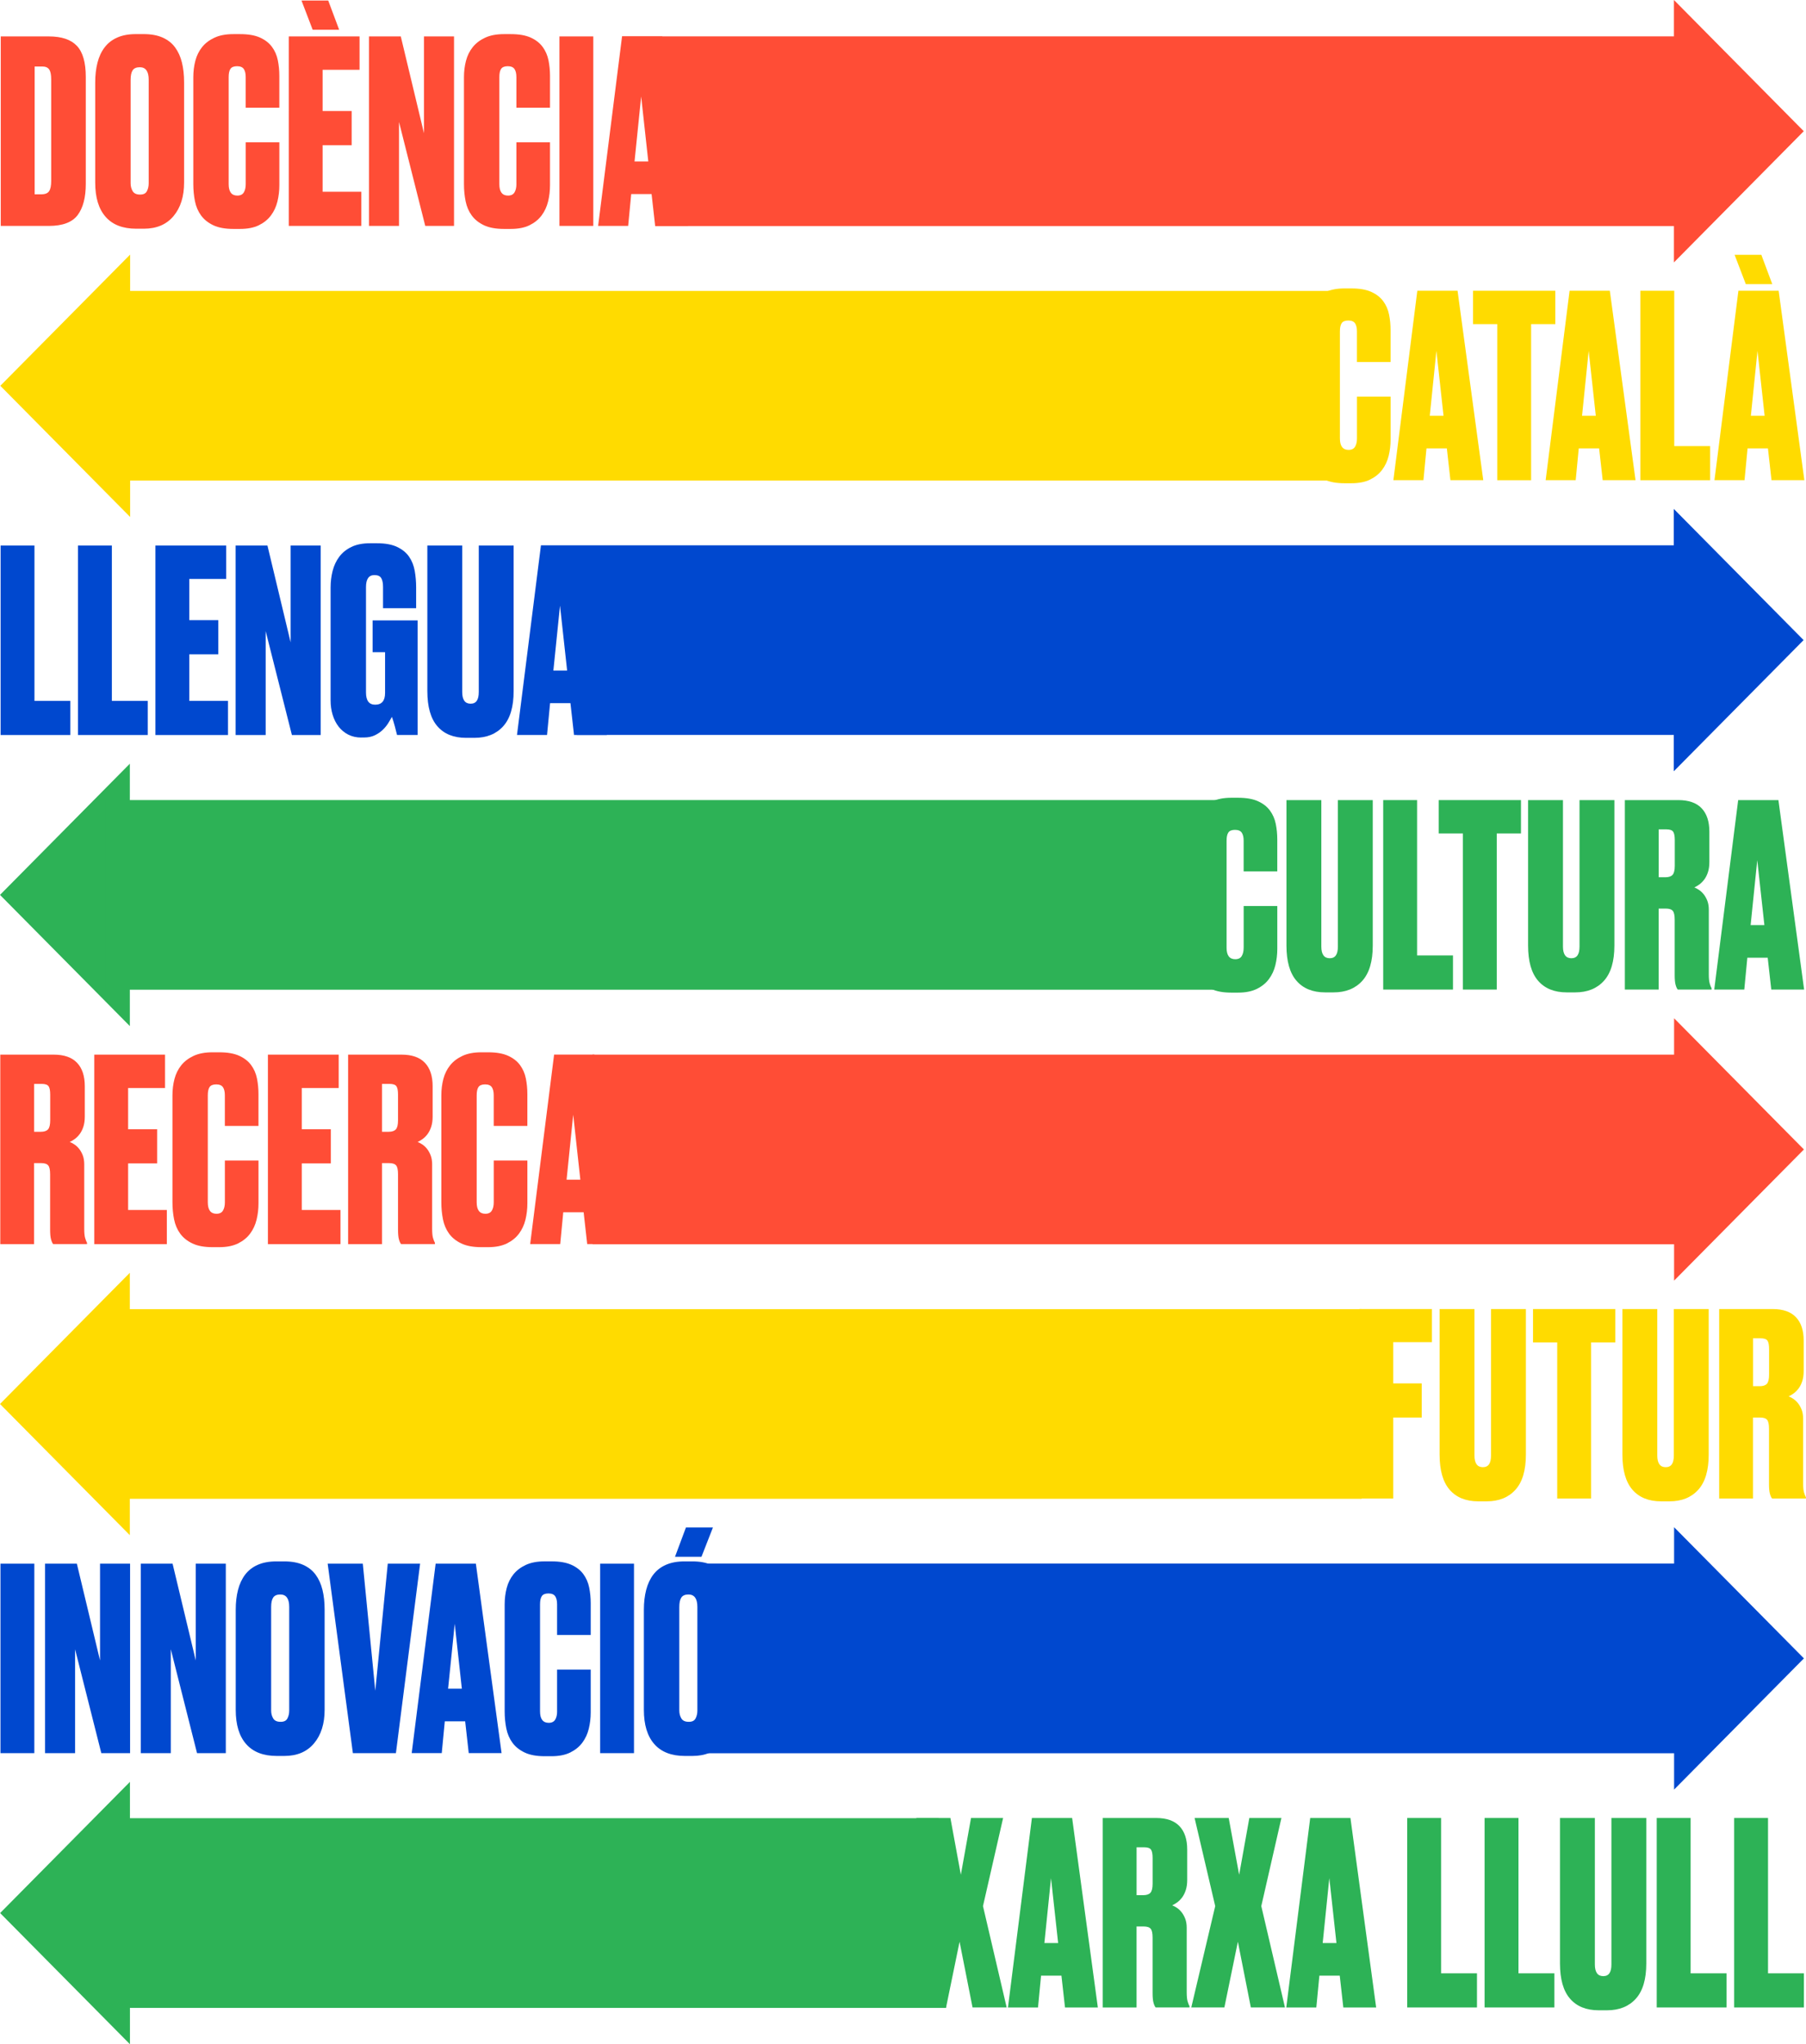<?xml version="1.0" encoding="UTF-8"?>
<svg id="Capa_2" data-name="Capa 2" xmlns="http://www.w3.org/2000/svg" viewBox="0 0 691.82 782.95">
  <defs>
    <style>
      .cls-1 {
        fill: #2db256;
      }

      .cls-2 {
        fill: #ff4d36;
      }

      .cls-3 {
        fill: #ff4d36;
      }

      .cls-4 {
        fill: #ffdb00;
      }

      .cls-5 {
        fill: #0048cf;
      }
    </style>
  </defs>
  <g id="Capa_2-2" data-name="Capa 2">
    <g>
      <g>
        <g>
          <path class="cls-2" d="M.29,13.95h18.43c4.88,0,8.45,1.2,10.73,3.61,2.28,2.41,3.41,6.37,3.41,11.9v40.97c0,5.2-1.04,9.19-3.12,11.95-2.08,2.76-5.76,4.15-11.02,4.15H.29V13.95ZM13.27,74.42h2.54c1.5,0,2.5-.41,3.02-1.22.52-.81.78-2.1.78-3.85V30.34c0-1.76-.26-3.01-.78-3.75-.52-.75-1.4-1.12-2.63-1.12h-2.93v48.96Z"/>
          <path class="cls-2" d="M70.52,69.94c0,5.33-1.35,9.61-4.05,12.83-2.7,3.22-6.49,4.83-11.36,4.83h-2.93c-5.14,0-9.04-1.51-11.71-4.54-2.67-3.02-4-7.4-4-13.12V31.6c0-2.79.29-5.33.88-7.61.58-2.28,1.49-4.23,2.73-5.85,1.23-1.62,2.84-2.88,4.83-3.76,1.98-.88,4.37-1.32,7.17-1.32h2.93c2.86,0,5.28.44,7.27,1.32,1.98.88,3.58,2.13,4.78,3.76,1.2,1.63,2.08,3.56,2.63,5.8.55,2.24.83,4.76.83,7.56v38.43ZM56.96,30.52c0-3.18-1.14-4.77-3.41-4.77-1.3,0-2.21.39-2.73,1.17-.52.78-.78,1.98-.78,3.6v39.72c0,1.1.26,2.09.78,2.97.52.88,1.46,1.31,2.83,1.31s2.18-.44,2.63-1.31.68-1.87.68-2.97V30.52Z"/>
          <path class="cls-2" d="M94.13,70.52v-16h12.88v16.39c0,2.15-.24,4.23-.73,6.24-.49,2.02-1.32,3.8-2.49,5.37-1.17,1.56-2.72,2.81-4.63,3.75-1.92.94-4.31,1.41-7.17,1.41h-2.63c-3.12,0-5.67-.47-7.66-1.41-1.98-.94-3.54-2.19-4.68-3.75-1.14-1.56-1.92-3.38-2.34-5.46-.42-2.08-.63-4.26-.63-6.54V29.56c0-2.21.26-4.31.78-6.29.52-1.98,1.38-3.72,2.58-5.22,1.2-1.5,2.78-2.7,4.73-3.61,1.95-.91,4.36-1.37,7.22-1.37h2.63c3.12,0,5.66.44,7.61,1.32,1.95.88,3.48,2.07,4.58,3.56,1.11,1.5,1.85,3.2,2.24,5.12.39,1.92.58,3.92.58,6v12.19h-12.88v-11.71c0-1.37-.24-2.41-.73-3.12-.49-.71-1.35-1.07-2.58-1.07s-2.08.34-2.54,1.02c-.46.68-.68,1.74-.68,3.17v40.97c0,2.93,1.11,4.39,3.32,4.39,1.17,0,2-.41,2.49-1.22.49-.81.73-1.87.73-3.17Z"/>
          <path class="cls-2" d="M137.73,13.95v12.78h-14.14v15.8h11.12v13.07h-11.12v17.85h14.83v13.07h-27.8V13.95h27.12ZM129.92,11.41h-10.14L115.49.2h10.24l4.2,11.22Z"/>
          <path class="cls-2" d="M153.53,13.95l8.88,37.07V13.95h11.51v72.57h-11.02l-10.05-39.8v39.8h-11.51V13.95h12.19Z"/>
          <path class="cls-2" d="M197.81,70.52v-16h12.88v16.39c0,2.15-.24,4.23-.73,6.24-.49,2.02-1.32,3.8-2.49,5.37-1.17,1.56-2.72,2.81-4.63,3.75-1.92.94-4.31,1.41-7.17,1.41h-2.63c-3.12,0-5.67-.47-7.66-1.41-1.98-.94-3.54-2.19-4.68-3.75-1.14-1.56-1.92-3.38-2.34-5.46-.42-2.08-.63-4.26-.63-6.54V29.56c0-2.21.26-4.31.78-6.29.52-1.98,1.38-3.72,2.58-5.22,1.2-1.5,2.78-2.7,4.73-3.61,1.95-.91,4.36-1.37,7.22-1.37h2.63c3.12,0,5.66.44,7.61,1.32,1.95.88,3.48,2.07,4.58,3.56,1.1,1.5,1.85,3.2,2.24,5.12.39,1.92.59,3.92.59,6v12.19h-12.88v-11.71c0-1.37-.24-2.41-.73-3.12-.49-.71-1.35-1.07-2.58-1.07s-2.08.34-2.54,1.02-.68,1.74-.68,3.17v40.97c0,2.93,1.1,4.39,3.32,4.39,1.17,0,2-.41,2.49-1.22.49-.81.73-1.87.73-3.17Z"/>
          <path class="cls-2" d="M227.27,86.52h-12.97V13.95h12.97v72.57Z"/>
          <path class="cls-2" d="M249.6,74.33h-7.8l-1.17,12.19h-11.51l9.17-72.57h15.41l9.85,72.57h-12.58l-1.37-12.19ZM243.07,61.84h5.27l-2.73-24.87-2.54,24.87Z"/>
        </g>
        <polygon class="cls-2" points="641.23 0 690.96 50.25 641.23 100.5 641.23 0"/>
        <polygon class="cls-2" points="250.97 86.57 646.81 86.57 646.81 13.93 238.29 13.93 249.54 39.96 251.79 71.15 250.97 86.57"/>
      </g>
      <g>
        <g>
          <path class="cls-3" d="M13.08,476.5H.11v-72.57h20.48c3.97,0,6.94,1.04,8.92,3.12,1.98,2.08,2.97,5.07,2.97,8.97v11.61c0,1.5-.18,2.8-.54,3.9-.36,1.11-.83,2.05-1.42,2.83s-1.22,1.41-1.9,1.9c-.68.49-1.32.86-1.9,1.12.52.2,1.1.5,1.76.93.65.42,1.25.98,1.8,1.66.55.68,1.02,1.51,1.41,2.49.39.98.58,2.15.58,3.51v24.68c0,1.56.11,2.73.34,3.51.23.78.47,1.4.73,1.85v.49h-12.97c-.33-.39-.6-1.01-.83-1.85-.23-.84-.34-2.08-.34-3.71v-21.17c0-1.69-.24-2.83-.73-3.41-.49-.59-1.38-.88-2.68-.88h-2.73v31.02ZM13.08,433.48h2.54c1.3,0,2.23-.31,2.78-.93.55-.62.83-1.77.83-3.46v-9.85c0-1.56-.21-2.63-.63-3.22-.42-.58-1.29-.88-2.59-.88h-2.93v18.34Z"/>
          <path class="cls-3" d="M63.22,403.93v12.78h-14.14v15.8h11.12v13.07h-11.12v17.85h14.83v13.07h-27.8v-72.57h27.12Z"/>
          <path class="cls-3" d="M86.14,460.5v-16h12.88v16.39c0,2.15-.24,4.23-.73,6.24-.49,2.02-1.32,3.8-2.49,5.37-1.17,1.56-2.72,2.81-4.63,3.75-1.92.94-4.31,1.42-7.17,1.42h-2.63c-3.12,0-5.67-.47-7.66-1.42-1.98-.94-3.54-2.19-4.68-3.75-1.14-1.56-1.92-3.38-2.34-5.46-.42-2.08-.63-4.26-.63-6.54v-40.97c0-2.21.26-4.31.78-6.29.52-1.98,1.38-3.72,2.58-5.22,1.2-1.5,2.78-2.7,4.73-3.61,1.95-.91,4.36-1.37,7.22-1.37h2.63c3.12,0,5.66.44,7.61,1.32,1.95.88,3.48,2.06,4.58,3.56,1.11,1.5,1.85,3.2,2.24,5.12.39,1.92.58,3.92.58,6v12.19h-12.88v-11.71c0-1.37-.24-2.41-.73-3.12-.49-.71-1.35-1.07-2.58-1.07s-2.08.34-2.54,1.02c-.46.68-.68,1.74-.68,3.17v40.97c0,2.93,1.11,4.39,3.32,4.39,1.17,0,2-.41,2.49-1.22.49-.81.73-1.87.73-3.17Z"/>
          <path class="cls-3" d="M129.74,403.93v12.78h-14.14v15.8h11.12v13.07h-11.12v17.85h14.83v13.07h-27.8v-72.57h27.12Z"/>
          <path class="cls-3" d="M146.32,476.5h-12.97v-72.57h20.48c3.97,0,6.94,1.04,8.93,3.12,1.98,2.08,2.97,5.07,2.97,8.97v11.61c0,1.5-.18,2.8-.54,3.9-.36,1.11-.83,2.05-1.41,2.83-.58.78-1.22,1.41-1.9,1.9-.68.49-1.32.86-1.9,1.12.52.2,1.11.5,1.76.93.65.42,1.25.98,1.8,1.66.55.68,1.02,1.51,1.41,2.49.39.98.59,2.15.59,3.51v24.68c0,1.56.11,2.73.34,3.51.23.78.47,1.4.73,1.85v.49h-12.97c-.33-.39-.6-1.01-.83-1.85-.23-.84-.34-2.08-.34-3.71v-21.17c0-1.69-.24-2.83-.73-3.41-.49-.59-1.38-.88-2.68-.88h-2.73v31.02ZM146.32,433.48h2.54c1.3,0,2.23-.31,2.78-.93.55-.62.83-1.77.83-3.46v-9.85c0-1.56-.21-2.63-.63-3.22-.42-.58-1.28-.88-2.58-.88h-2.93v18.34Z"/>
          <path class="cls-3" d="M189.14,460.5v-16h12.88v16.39c0,2.15-.24,4.23-.73,6.24-.49,2.02-1.32,3.8-2.49,5.37-1.17,1.56-2.72,2.81-4.63,3.75-1.92.94-4.31,1.42-7.17,1.42h-2.63c-3.12,0-5.67-.47-7.66-1.42-1.98-.94-3.54-2.19-4.68-3.75-1.14-1.56-1.92-3.38-2.34-5.46-.42-2.08-.63-4.26-.63-6.54v-40.97c0-2.21.26-4.31.78-6.29.52-1.98,1.38-3.72,2.58-5.22,1.2-1.5,2.78-2.7,4.73-3.61,1.95-.91,4.36-1.37,7.22-1.37h2.63c3.12,0,5.66.44,7.61,1.32,1.95.88,3.48,2.06,4.58,3.56,1.11,1.5,1.85,3.2,2.24,5.12.39,1.92.58,3.92.58,6v12.19h-12.88v-11.71c0-1.37-.24-2.41-.73-3.12-.49-.71-1.35-1.07-2.58-1.07s-2.08.34-2.54,1.02c-.46.68-.68,1.74-.68,3.17v40.97c0,2.93,1.11,4.39,3.32,4.39,1.17,0,2-.41,2.49-1.22.49-.81.73-1.87.73-3.17Z"/>
          <path class="cls-3" d="M223.57,464.3h-7.8l-1.17,12.19h-11.51l9.17-72.57h15.41l9.85,72.57h-12.58l-1.37-12.19ZM217.04,451.82h5.27l-2.73-24.87-2.54,24.87Z"/>
        </g>
        <polygon class="cls-3" points="641.29 390 691.02 440.25 641.29 490.49 641.29 390"/>
        <rect class="cls-3" x="226.96" y="403.93" width="418.53" height="72.64"/>
      </g>
      <g>
        <g>
          <path class="cls-1" d="M476.41,363.01v-16h12.88v16.39c0,2.15-.24,4.23-.73,6.24-.49,2.02-1.32,3.8-2.49,5.37s-2.72,2.81-4.63,3.75c-1.92.94-4.31,1.42-7.17,1.42h-2.63c-3.12,0-5.67-.47-7.66-1.42-1.98-.94-3.54-2.19-4.68-3.75-1.14-1.56-1.92-3.38-2.34-5.46-.42-2.08-.63-4.26-.63-6.54v-40.97c0-2.21.26-4.31.78-6.29.52-1.98,1.38-3.72,2.58-5.22,1.2-1.5,2.78-2.7,4.73-3.61,1.95-.91,4.36-1.37,7.22-1.37h2.63c3.12,0,5.66.44,7.61,1.32s3.48,2.06,4.58,3.56c1.11,1.5,1.85,3.2,2.24,5.12.39,1.92.58,3.92.58,6v12.19h-12.88v-11.71c0-1.37-.24-2.4-.73-3.12-.49-.71-1.35-1.07-2.59-1.07s-2.08.34-2.54,1.02c-.46.68-.68,1.74-.68,3.17v40.97c0,2.93,1.11,4.39,3.32,4.39,1.17,0,2-.41,2.49-1.22.49-.81.73-1.87.73-3.17Z"/>
          <path class="cls-1" d="M492.8,306.44h13.36v56.09c0,2.99,1.07,4.48,3.22,4.48s3.12-1.49,3.12-4.48v-56.09h13.36v55.7c0,6.05-1.33,10.55-4,13.51-2.67,2.96-6.34,4.44-11.02,4.44h-3.22c-4.75,0-8.41-1.48-10.97-4.44-2.57-2.96-3.85-7.46-3.85-13.51v-55.7Z"/>
          <path class="cls-1" d="M542.84,306.44v59.5h13.75v13.07h-26.73v-72.57h12.97Z"/>
          <path class="cls-1" d="M582.63,306.44v12.78h-9.27v59.79h-12.97v-59.79h-9.27v-12.78h31.51Z"/>
          <path class="cls-1" d="M585.36,306.44h13.36v56.09c0,2.99,1.07,4.48,3.22,4.48s3.12-1.49,3.12-4.48v-56.09h13.36v55.7c0,6.05-1.33,10.55-4,13.51-2.67,2.96-6.34,4.44-11.02,4.44h-3.22c-4.75,0-8.41-1.48-10.97-4.44-2.57-2.96-3.85-7.46-3.85-13.51v-55.7Z"/>
          <path class="cls-1" d="M635.4,379.01h-12.97v-72.57h20.48c3.97,0,6.94,1.04,8.92,3.12,1.98,2.08,2.97,5.07,2.97,8.97v11.61c0,1.5-.18,2.8-.54,3.9-.36,1.11-.83,2.05-1.42,2.83s-1.22,1.41-1.9,1.9c-.68.49-1.32.86-1.9,1.12.52.2,1.1.5,1.76.93.65.42,1.25.98,1.8,1.66.55.68,1.02,1.51,1.41,2.49.39.98.58,2.15.58,3.51v24.68c0,1.56.11,2.73.34,3.51.23.78.47,1.4.73,1.85v.49h-12.97c-.33-.39-.6-1.01-.83-1.85-.23-.84-.34-2.08-.34-3.71v-21.17c0-1.69-.24-2.83-.73-3.41-.49-.59-1.38-.88-2.68-.88h-2.73v31.02ZM635.4,335.99h2.54c1.3,0,2.23-.31,2.78-.93.55-.62.83-1.77.83-3.46v-9.85c0-1.56-.21-2.63-.63-3.22-.42-.59-1.29-.88-2.59-.88h-2.93v18.34Z"/>
          <path class="cls-1" d="M677.15,366.82h-7.8l-1.17,12.19h-11.51l9.17-72.57h15.41l9.85,72.57h-12.58l-1.37-12.19ZM670.61,354.33h5.27l-2.73-24.87-2.54,24.87Z"/>
        </g>
        <polygon class="cls-1" points="49.74 393 0 342.75 49.74 292.5 49.74 393"/>
        <path class="cls-1" d="M475.62,306.43H40.57v72.64h435.05l-13.88-31.96c-1.33-3.53-1.33-7.42,0-10.95l13.88-29.73Z"/>
      </g>
      <g>
        <g>
          <path class="cls-5" d="M13.2,208.95v59.5h13.75v13.07H.23v-72.57h12.97Z"/>
          <path class="cls-5" d="M42.85,208.95v59.5h13.75v13.07h-26.73v-72.57h12.97Z"/>
          <path class="cls-5" d="M86.65,208.95v12.78h-14.14v15.8h11.12v13.07h-11.12v17.85h14.83v13.07h-27.8v-72.57h27.12Z"/>
          <path class="cls-5" d="M102.45,208.95l8.88,37.07v-37.07h11.51v72.57h-11.02l-10.05-39.8v39.8h-11.51v-72.57h12.19Z"/>
          <path class="cls-5" d="M138.44,282.49c-1.89,0-3.56-.38-5.02-1.12-1.46-.75-2.7-1.77-3.71-3.07-1.01-1.3-1.77-2.81-2.29-4.54-.52-1.72-.78-3.56-.78-5.51v-43.21c0-2.21.26-4.34.78-6.39.52-2.05,1.37-3.85,2.54-5.41s2.71-2.81,4.63-3.75c1.92-.94,4.31-1.42,7.17-1.42h2.63c3.18,0,5.77.47,7.75,1.42,1.98.94,3.51,2.19,4.58,3.75,1.07,1.56,1.79,3.37,2.15,5.41.36,2.05.54,4.15.54,6.29v8h-12.68v-8.1c0-1.5-.23-2.63-.68-3.41-.46-.78-1.33-1.17-2.63-1.17-2.15,0-3.22,1.53-3.22,4.58v40.38c0,3.12,1.17,4.68,3.51,4.68,2.54,0,3.8-1.5,3.8-4.49v-15.61h-4.78v-12.19h17.26v43.89h-7.9c-.2-.84-.47-1.93-.83-3.27-.36-1.33-.73-2.55-1.12-3.66-.33.58-.76,1.33-1.32,2.24-.55.91-1.25,1.79-2.1,2.63s-1.87,1.56-3.07,2.15-2.62.88-4.24.88h-.98Z"/>
          <path class="cls-5" d="M163.7,208.95h13.36v56.09c0,2.99,1.07,4.48,3.22,4.48s3.12-1.49,3.12-4.48v-56.09h13.36v55.7c0,6.05-1.33,10.55-4,13.51-2.67,2.96-6.34,4.44-11.02,4.44h-3.22c-4.75,0-8.41-1.48-10.97-4.44-2.57-2.96-3.85-7.46-3.85-13.51v-55.7Z"/>
          <path class="cls-5" d="M218.52,269.32h-7.8l-1.17,12.19h-11.51l9.17-72.57h15.41l9.85,72.57h-12.58l-1.37-12.19ZM211.98,256.84h5.27l-2.73-24.87-2.54,24.87Z"/>
        </g>
        <polygon class="cls-5" points="641.17 194.91 690.9 245.16 641.17 295.41 641.17 194.91"/>
        <polygon class="cls-5" points="220.96 281.49 648.8 281.49 648.8 208.85 207.2 208.85 218.4 240.97 222.72 263.81 220.96 281.49"/>
      </g>
      <g>
        <g>
          <path class="cls-5" d="M13.15,671.47H.18v-72.57h12.97v72.57Z"/>
          <path class="cls-5" d="M29.44,598.9l8.88,37.07v-37.07h11.51v72.57h-11.02l-10.05-39.8v39.8h-11.51v-72.57h12.19Z"/>
          <path class="cls-5" d="M66.11,598.9l8.88,37.07v-37.07h11.51v72.57h-11.02l-10.05-39.8v39.8h-11.51v-72.57h12.19Z"/>
          <path class="cls-5" d="M124.35,654.88c0,5.33-1.35,9.61-4.05,12.83-2.7,3.22-6.49,4.83-11.36,4.83h-2.93c-5.14,0-9.04-1.51-11.71-4.54-2.67-3.02-4-7.4-4-13.12v-38.33c0-2.8.29-5.33.88-7.61.58-2.28,1.5-4.23,2.73-5.85,1.23-1.62,2.84-2.88,4.83-3.75,1.98-.88,4.37-1.32,7.17-1.32h2.93c2.86,0,5.28.44,7.27,1.32,1.98.88,3.58,2.13,4.78,3.75,1.2,1.63,2.08,3.56,2.63,5.8s.83,4.76.83,7.56v38.43ZM110.79,615.47c0-3.18-1.14-4.77-3.41-4.77-1.3,0-2.21.39-2.73,1.17-.52.78-.78,1.98-.78,3.6v39.72c0,1.1.26,2.09.78,2.97.52.88,1.46,1.31,2.83,1.31s2.18-.44,2.63-1.31c.45-.88.68-1.87.68-2.97v-39.72Z"/>
          <path class="cls-5" d="M125.52,598.9h13.46l4.78,48.67,4.78-48.67h12.39l-9.27,72.57h-16.48l-9.66-72.57Z"/>
          <path class="cls-5" d="M178.19,659.27h-7.8l-1.17,12.19h-11.51l9.17-72.57h15.41l9.85,72.57h-12.58l-1.37-12.19ZM171.65,646.79h5.27l-2.73-24.87-2.54,24.87Z"/>
          <path class="cls-5" d="M213.4,655.47v-16h12.88v16.39c0,2.15-.24,4.23-.73,6.24-.49,2.02-1.32,3.8-2.49,5.37-1.17,1.56-2.72,2.81-4.63,3.75-1.92.94-4.31,1.42-7.17,1.42h-2.63c-3.12,0-5.67-.47-7.66-1.42-1.98-.94-3.54-2.19-4.68-3.75-1.14-1.56-1.92-3.38-2.34-5.46-.42-2.08-.63-4.26-.63-6.54v-40.97c0-2.21.26-4.31.78-6.29.52-1.98,1.38-3.72,2.58-5.22,1.2-1.5,2.78-2.7,4.73-3.61,1.95-.91,4.36-1.37,7.22-1.37h2.63c3.12,0,5.66.44,7.61,1.32,1.95.88,3.48,2.06,4.58,3.56,1.1,1.5,1.85,3.2,2.24,5.12.39,1.92.59,3.92.59,6v12.19h-12.88v-11.71c0-1.37-.24-2.41-.73-3.12-.49-.71-1.35-1.07-2.58-1.07s-2.08.34-2.54,1.02-.68,1.74-.68,3.17v40.97c0,2.93,1.1,4.39,3.32,4.39,1.17,0,2-.41,2.49-1.22.49-.81.73-1.87.73-3.17Z"/>
          <path class="cls-5" d="M242.86,671.47h-12.97v-72.57h12.97v72.57Z"/>
          <path class="cls-5" d="M280.7,654.88c0,5.33-1.35,9.61-4.05,12.83-2.7,3.22-6.49,4.83-11.36,4.83h-2.93c-5.14,0-9.04-1.51-11.71-4.54-2.67-3.02-4-7.4-4-13.12v-38.33c0-2.8.29-5.33.88-7.61.59-2.28,1.5-4.23,2.73-5.85,1.23-1.62,2.84-2.88,4.83-3.75,1.98-.88,4.37-1.32,7.17-1.32h2.93c2.86,0,5.28.44,7.27,1.32,1.98.88,3.58,2.13,4.78,3.75,1.2,1.63,2.08,3.56,2.63,5.8.55,2.24.83,4.76.83,7.56v38.43ZM262.76,585.04h10.34l-4.39,11.22h-10.14l4.19-11.22ZM267.14,615.47c0-3.18-1.14-4.77-3.41-4.77-1.3,0-2.21.39-2.73,1.17-.52.78-.78,1.98-.78,3.6v39.72c0,1.1.26,2.09.78,2.97.52.88,1.46,1.31,2.83,1.31s2.18-.44,2.63-1.31c.45-.88.68-1.87.68-2.97v-39.72Z"/>
        </g>
        <polygon class="cls-5" points="641.29 584.93 691.02 635.17 641.29 685.42 641.29 584.93"/>
        <path class="cls-5" d="M258.74,671.5h389.4v-72.64h-389.4l18.01,29.96c3.2,6.19,3.2,13.55,0,19.73l-18.01,22.95Z"/>
      </g>
      <g>
        <g>
          <path class="cls-4" d="M520.73,501.37h27.8v12.68h-14.83v15.8h10.92v13.07h-10.92v31.02h-12.97v-72.57Z"/>
          <path class="cls-4" d="M551.46,501.37h13.36v56.09c0,2.99,1.07,4.48,3.22,4.48s3.12-1.49,3.12-4.48v-56.09h13.36v55.7c0,6.05-1.33,10.55-4,13.51-2.67,2.96-6.34,4.44-11.02,4.44h-3.22c-4.75,0-8.41-1.48-10.97-4.44-2.57-2.96-3.85-7.46-3.85-13.51v-55.7Z"/>
          <path class="cls-4" d="M618.76,501.37v12.78h-9.27v59.79h-12.97v-59.79h-9.27v-12.78h31.51Z"/>
          <path class="cls-4" d="M621.49,501.37h13.36v56.09c0,2.99,1.07,4.48,3.22,4.48s3.12-1.49,3.12-4.48v-56.09h13.36v55.7c0,6.05-1.33,10.55-4,13.51-2.67,2.96-6.34,4.44-11.02,4.44h-3.22c-4.75,0-8.41-1.48-10.97-4.44-2.57-2.96-3.85-7.46-3.85-13.51v-55.7Z"/>
          <path class="cls-4" d="M671.53,573.94h-12.97v-72.57h20.48c3.97,0,6.94,1.04,8.92,3.12,1.98,2.08,2.97,5.07,2.97,8.97v11.61c0,1.5-.18,2.8-.54,3.9-.36,1.11-.83,2.05-1.42,2.83s-1.22,1.41-1.9,1.9c-.68.49-1.32.86-1.9,1.12.52.2,1.1.5,1.76.93.65.42,1.25.98,1.8,1.66.55.68,1.02,1.51,1.41,2.49.39.98.58,2.15.58,3.51v24.68c0,1.56.11,2.73.34,3.51.23.78.47,1.4.73,1.85v.49h-12.97c-.33-.39-.6-1.01-.83-1.85-.23-.84-.34-2.08-.34-3.71v-21.17c0-1.69-.24-2.83-.73-3.41-.49-.59-1.38-.88-2.68-.88h-2.73v31.02ZM671.53,530.92h2.54c1.3,0,2.23-.31,2.78-.93.55-.62.83-1.77.83-3.46v-9.85c0-1.56-.21-2.63-.63-3.22-.42-.58-1.29-.88-2.59-.88h-2.93v18.34Z"/>
        </g>
        <polygon class="cls-4" points="49.73 587.98 0 537.73 49.73 487.49 49.73 587.98"/>
        <rect class="cls-4" x="40.67" y="501.41" width="480.95" height="72.64"/>
      </g>
      <g>
        <g>
          <path class="cls-4" d="M519.81,167.93v-16h12.88v16.39c0,2.15-.24,4.23-.73,6.24-.49,2.02-1.32,3.8-2.49,5.37-1.17,1.56-2.72,2.81-4.63,3.75-1.92.94-4.31,1.41-7.17,1.41h-2.63c-3.12,0-5.67-.47-7.66-1.41-1.98-.94-3.54-2.19-4.68-3.75-1.14-1.56-1.92-3.38-2.34-5.46-.42-2.08-.63-4.26-.63-6.54v-40.97c0-2.21.26-4.31.78-6.29.52-1.98,1.38-3.72,2.58-5.22,1.2-1.5,2.78-2.7,4.73-3.61,1.95-.91,4.36-1.37,7.22-1.37h2.63c3.12,0,5.66.44,7.61,1.32,1.95.88,3.48,2.07,4.58,3.56,1.11,1.5,1.85,3.2,2.24,5.12.39,1.92.58,3.92.58,6v12.19h-12.88v-11.71c0-1.37-.24-2.41-.73-3.12-.49-.71-1.35-1.07-2.58-1.07s-2.08.34-2.54,1.02c-.46.68-.68,1.74-.68,3.17v40.97c0,2.93,1.11,4.39,3.32,4.39,1.17,0,2-.41,2.49-1.22.49-.81.73-1.87.73-3.17Z"/>
          <path class="cls-4" d="M554.24,171.73h-7.8l-1.17,12.19h-11.51l9.17-72.57h15.41l9.85,72.57h-12.58l-1.37-12.19ZM547.7,159.25h5.27l-2.73-24.87-2.54,24.87Z"/>
          <path class="cls-4" d="M595.79,111.36v12.78h-9.27v59.79h-12.97v-59.79h-9.27v-12.78h31.51Z"/>
          <path class="cls-4" d="M612.57,171.73h-7.8l-1.17,12.19h-11.51l9.17-72.57h15.41l9.85,72.57h-12.58l-1.37-12.19ZM606.03,159.25h5.27l-2.73-24.87-2.54,24.87Z"/>
          <path class="cls-4" d="M641.35,111.36v59.5h13.75v13.07h-26.73v-72.57h12.97Z"/>
          <path class="cls-4" d="M677.24,171.73h-7.8l-1.17,12.19h-11.51l9.17-72.57h15.41l9.85,72.57h-12.58l-1.37-12.19ZM678.9,108.82h-10.14l-4.29-11.22h10.24l4.19,11.22ZM670.7,159.25h5.27l-2.73-24.87-2.54,24.87Z"/>
        </g>
        <polygon class="cls-4" points="49.85 198 .12 147.76 49.85 97.51 49.85 198"/>
        <path class="cls-4" d="M518.09,111.43H39.78v72.64h478.31l-9.2-17.28c-.85-1.59-1.29-3.36-1.29-5.16v-30.32c0-2.14.61-4.24,1.75-6.05l8.74-13.84Z"/>
      </g>
      <g>
        <g>
          <path class="cls-1" d="M351,696.3h13.07l4,21.75,3.9-21.75h12.29l-7.71,33.75,9.07,38.82h-13.07l-4.97-25.17-5.17,25.17h-12.68l9.17-38.82-7.9-33.75Z"/>
          <path class="cls-1" d="M406.6,756.68h-7.8l-1.17,12.19h-11.51l9.17-72.57h15.41l9.85,72.57h-12.58l-1.37-12.19ZM400.07,744.2h5.27l-2.73-24.87-2.54,24.87Z"/>
          <path class="cls-1" d="M435.38,768.87h-12.97v-72.57h20.48c3.96,0,6.94,1.04,8.92,3.12,1.98,2.08,2.97,5.07,2.97,8.97v11.61c0,1.5-.18,2.8-.54,3.9-.36,1.11-.83,2.05-1.41,2.83-.59.78-1.22,1.41-1.9,1.9-.68.49-1.32.86-1.9,1.12.52.2,1.11.5,1.76.93.65.42,1.25.98,1.8,1.66.55.68,1.02,1.51,1.41,2.49.39.98.59,2.15.59,3.51v24.68c0,1.56.11,2.73.34,3.51.23.78.47,1.4.73,1.85v.49h-12.97c-.33-.39-.6-1.01-.83-1.85-.23-.84-.34-2.08-.34-3.71v-21.17c0-1.69-.24-2.83-.73-3.41-.49-.59-1.38-.88-2.68-.88h-2.73v31.02ZM435.38,725.86h2.54c1.3,0,2.23-.31,2.78-.93.55-.62.83-1.77.83-3.46v-9.85c0-1.56-.21-2.63-.63-3.22-.42-.58-1.29-.88-2.58-.88h-2.93v18.34Z"/>
          <path class="cls-1" d="M457.61,696.3h13.07l4,21.75,3.9-21.75h12.29l-7.71,33.75,9.07,38.82h-13.07l-4.97-25.17-5.17,25.17h-12.68l9.17-38.82-7.9-33.75Z"/>
          <path class="cls-1" d="M513.21,756.68h-7.8l-1.17,12.19h-11.51l9.17-72.57h15.41l9.85,72.57h-12.58l-1.37-12.19ZM506.68,744.2h5.27l-2.73-24.87-2.54,24.87Z"/>
          <path class="cls-1" d="M552.03,696.3v59.5h13.75v13.07h-26.73v-72.57h12.97Z"/>
          <path class="cls-1" d="M581.68,696.3v59.5h13.75v13.07h-26.73v-72.57h12.97Z"/>
          <path class="cls-1" d="M597.58,696.3h13.36v56.09c0,2.99,1.07,4.48,3.22,4.48s3.12-1.49,3.12-4.48v-56.09h13.36v55.7c0,6.05-1.33,10.55-4,13.51-2.67,2.96-6.34,4.44-11.02,4.44h-3.22c-4.75,0-8.41-1.48-10.97-4.44-2.57-2.96-3.85-7.46-3.85-13.51v-55.7Z"/>
          <path class="cls-1" d="M647.62,696.3v59.5h13.75v13.07h-26.73v-72.57h12.97Z"/>
          <path class="cls-1" d="M677.27,696.3v59.5h13.75v13.07h-26.73v-72.57h12.97Z"/>
        </g>
        <polygon class="cls-1" points="49.78 782.95 .05 732.71 49.78 682.46 49.78 782.95"/>
        <polygon class="cls-1" points="359.57 696.38 38.65 696.38 38.65 769.02 362.41 769.02 359.57 696.38"/>
      </g>
    </g>
  </g>
</svg>
